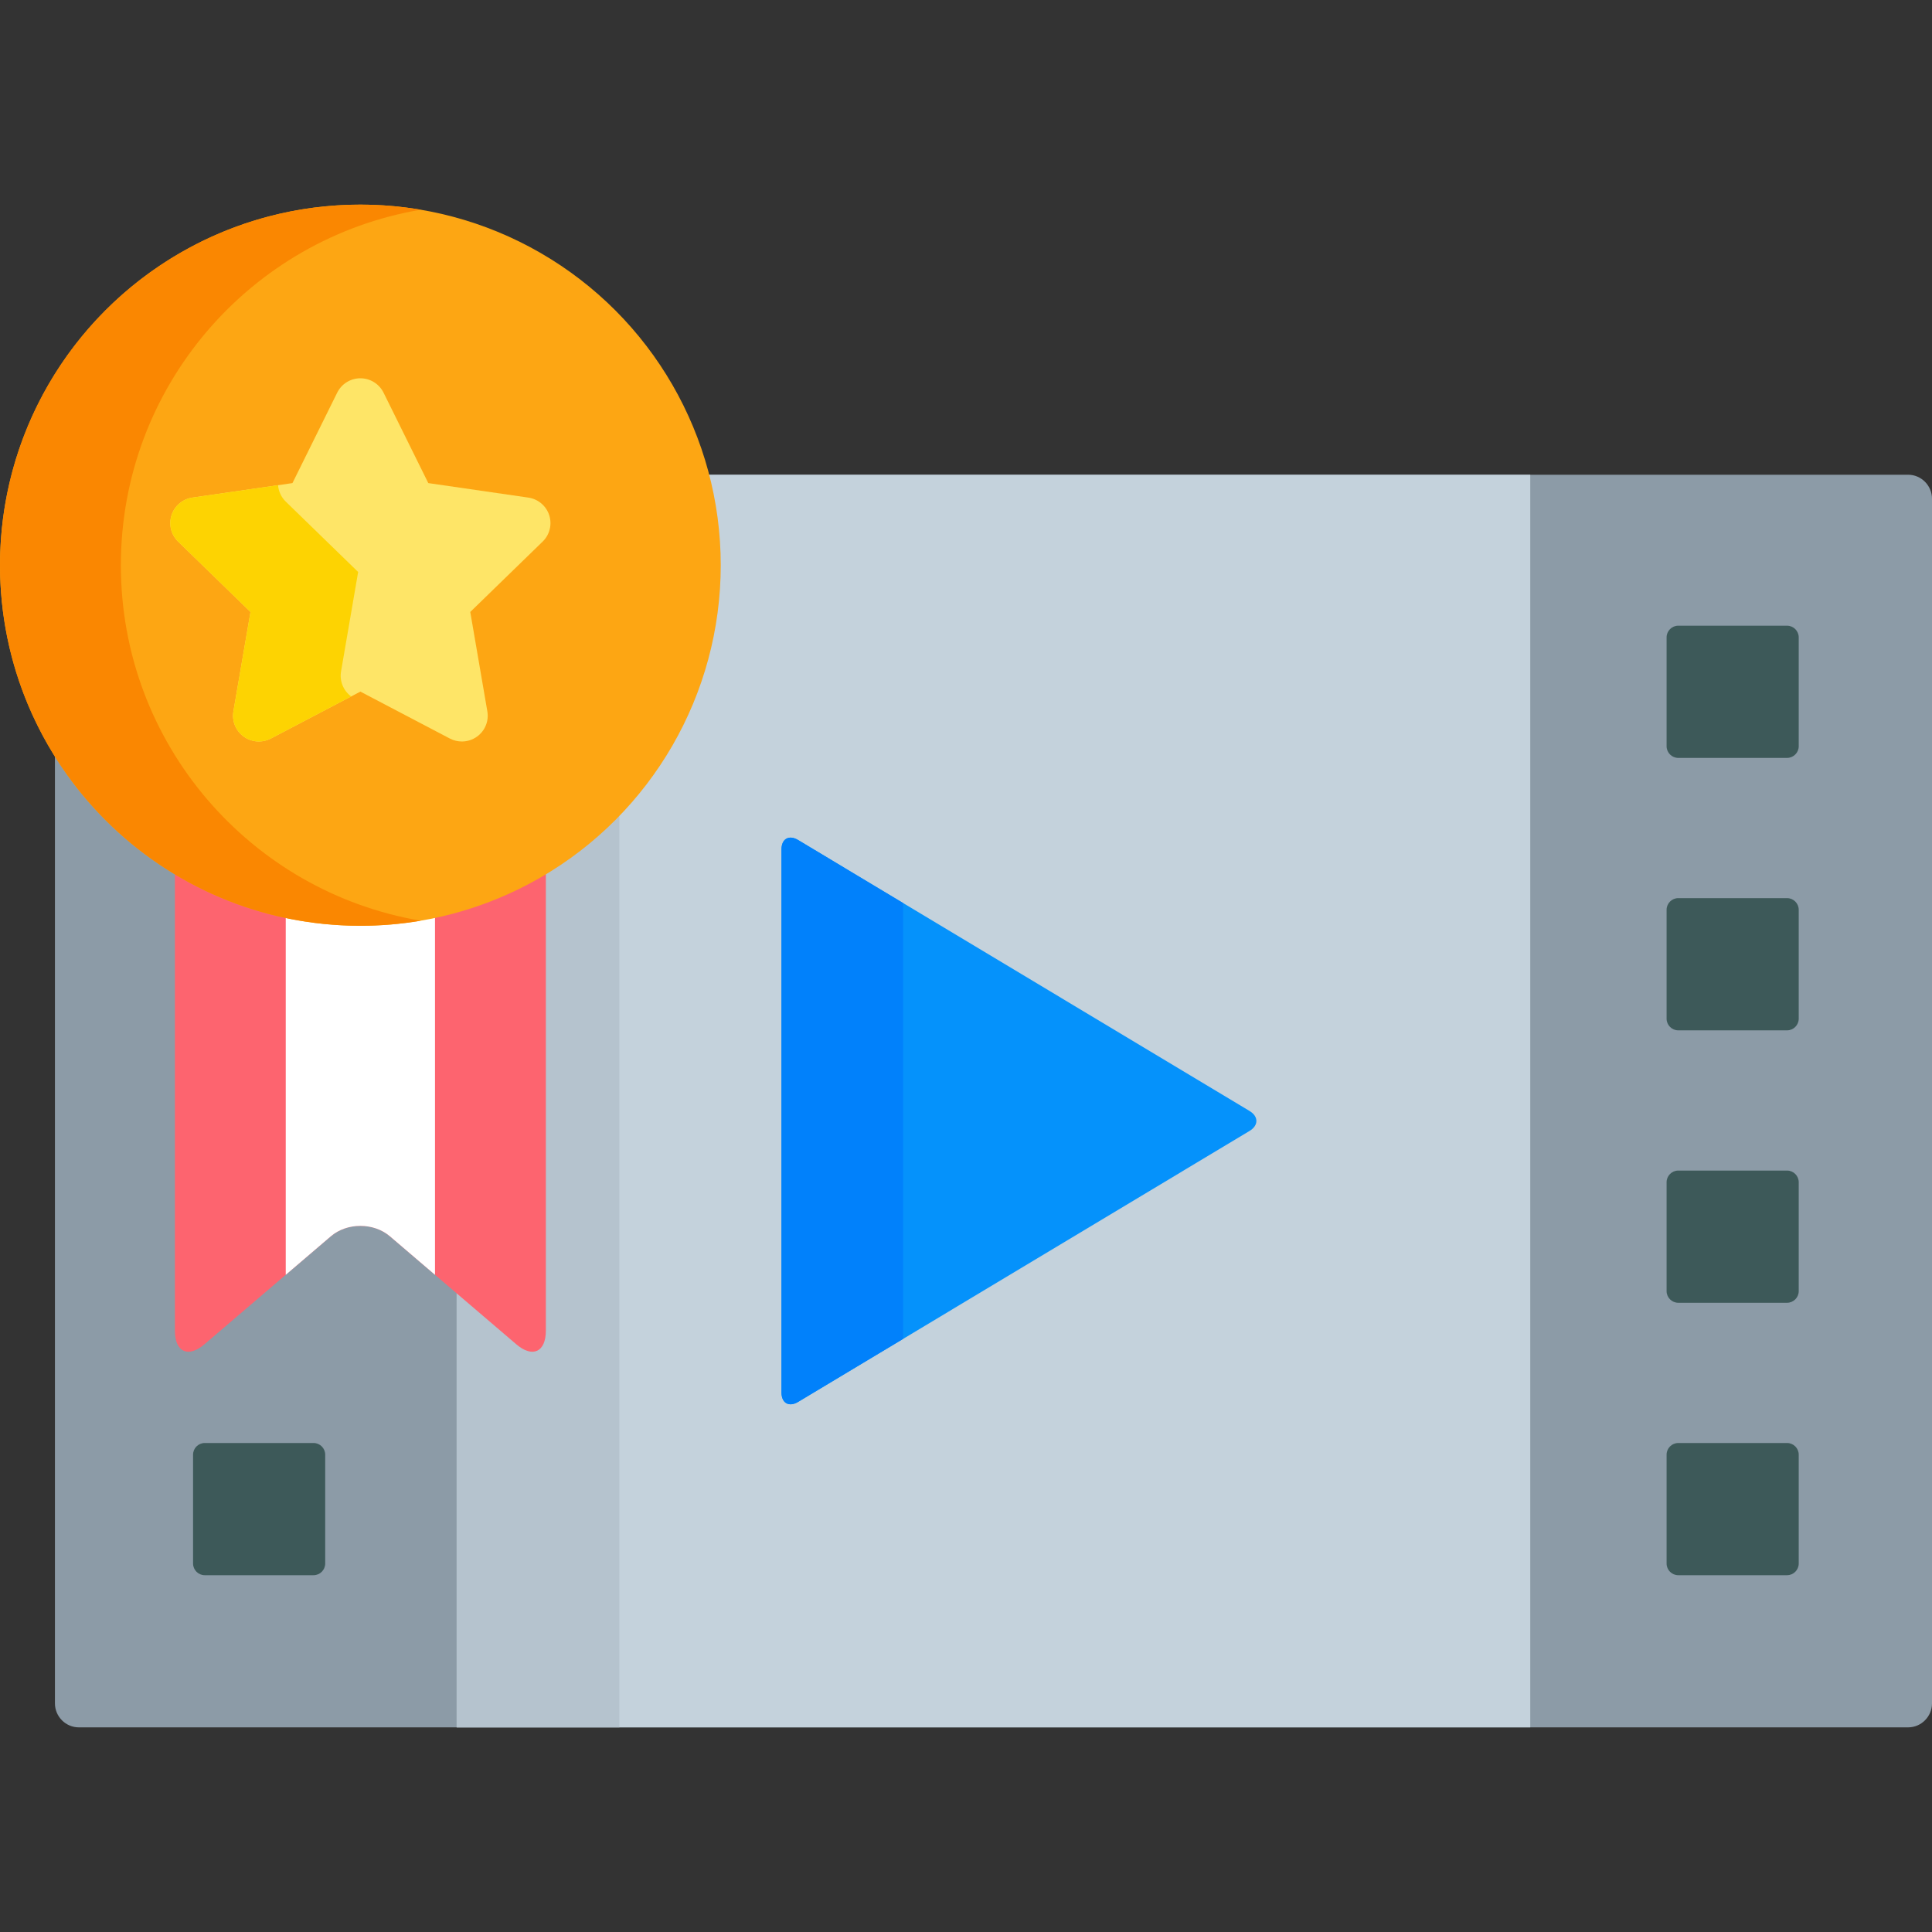 <svg id="Layer_1" enable-background="new 0 0 512 512" height="512" viewBox="0 0 512 512" width="512" xmlns="http://www.w3.org/2000/svg"><rect x="0" y="0" width="512" height="512" fill="#333333" stroke="none"/><path d="m505.67 125.811h-318.746c2.008 7.66 3.081 15.695 3.081 23.977 0 34.552-18.622 64.83-46.347 81.328v121.524c0 1.075-.187 4.585-2.587 4.585-1.013 0-2.289-.615-3.597-1.732l-33.49-28.619c-2.264-1.936-5.276-3.002-8.482-3.002s-6.219 1.065-8.482 3.002l-33.49 28.619c-1.308 1.117-2.584 1.732-3.597 1.732-2.4 0-2.587-3.51-2.587-4.585v-121.526c-13.43-7.992-24.714-19.224-32.79-32.603v252.898c0 3.497 2.848 6.36 6.33 6.36h484.784c3.48 0 6.33-2.863 6.33-6.36v-319.239c0-3.495-2.85-6.359-6.33-6.359z" fill="#8c9ba7"/><path d="m186.924 125.811c2.008 7.66 3.081 15.695 3.081 23.977 0 34.552-18.622 64.83-46.347 81.328v121.524c0 1.075-.187 4.585-2.587 4.585-1.013 0-2.289-.615-3.597-1.732l-16.452-14.06v116.337h284.511v-331.959z" fill="#c4d2dc"/><path d="m143.658 231.115v121.525c0 1.075-.187 4.585-2.587 4.585-1.013 0-2.289-.615-3.597-1.732l-16.452-14.06v116.337h43.11v-243.065c-6.019 6.366-12.903 11.905-20.474 16.41z" fill="#b5c3ce"/><path d="m207.098 225.119c0-2.834 1.988-3.961 4.418-2.502l119.617 71.797c2.43 1.458 2.43 3.844 0 5.303l-119.617 71.797c-2.43 1.458-4.418.332-4.418-2.503z" fill="#0592fb"/><path d="m239.342 239.319-27.826-16.702c-2.43-1.459-4.418-.332-4.418 2.502v143.892c0 2.835 1.988 3.961 4.418 2.503l27.826-16.703z" fill="#0181fb"/><g fill="#3d5959"><path d="m86.182 414.354c0 1.701-1.39 3.092-3.09 3.092h-28.836c-1.7 0-3.091-1.391-3.091-3.092v-28.852c0-1.701 1.391-3.092 3.091-3.092h28.836c1.7 0 3.09 1.391 3.09 3.092z"/><path d="m476.682 197.762c0 1.701-1.39 3.093-3.09 3.093h-28.837c-1.7 0-3.091-1.392-3.091-3.093v-28.853c0-1.701 1.391-3.093 3.091-3.093h28.837c1.7 0 3.09 1.392 3.09 3.093z"/><path d="m476.682 269.96c0 1.701-1.39 3.092-3.09 3.092h-28.837c-1.7 0-3.091-1.391-3.091-3.092v-28.854c0-1.701 1.391-3.093 3.091-3.093h28.837c1.7 0 3.09 1.392 3.09 3.093z"/><path d="m476.682 342.157c0 1.701-1.39 3.092-3.09 3.092h-28.837c-1.7 0-3.091-1.391-3.091-3.092v-28.853c0-1.701 1.391-3.092 3.091-3.092h28.837c1.7 0 3.09 1.391 3.09 3.092z"/><path d="m476.682 414.354c0 1.701-1.39 3.092-3.09 3.092h-28.837c-1.7 0-3.091-1.391-3.091-3.092v-28.852c0-1.701 1.391-3.092 3.091-3.092h28.837c1.7 0 3.09 1.391 3.09 3.092z"/></g><path d="m95.503 244.344c-17.993 0-34.826-5.06-49.157-13.828v122.124c0 5.669 3.525 7.295 7.833 3.612l33.49-28.619c4.308-3.683 11.358-3.683 15.666 0l33.49 28.619c4.308 3.683 7.833 2.057 7.833-3.612v-122.123c-14.33 8.767-31.163 13.827-49.155 13.827z" fill="#fd646f"/><path d="m95.503 244.344c-6.782 0-13.397-.725-19.778-2.09v95.587l11.944-10.208c4.308-3.683 11.358-3.683 15.666 0l11.944 10.208v-95.587c-6.381 1.365-12.995 2.09-19.776 2.09z" fill="#fff"/><ellipse cx="95.502" cy="149.787" fill="#fda613" rx="95.502" ry="95.557"/><path d="m32.029 149.787c0-47.312 34.369-86.589 79.488-94.211-5.208-.88-10.557-1.346-16.015-1.346-52.743 0-95.502 42.784-95.502 95.557 0 52.774 42.759 95.557 95.503 95.557 5.458 0 10.807-.465 16.015-1.345-45.12-7.623-79.489-46.898-79.489-94.212z" fill="#fa8701"/><path d="m122.403 196.504c-1.089 0-2.182-.262-3.184-.783l-23.717-12.439-23.714 12.439c-1.002.521-2.098.783-3.187.783-1.42 0-2.834-.441-4.025-1.305-2.108-1.526-3.165-4.119-2.724-6.68l4.528-26.345-19.187-18.654c-1.864-1.818-2.538-4.532-1.731-7.002.803-2.475 2.947-4.275 5.526-4.65l26.515-3.844 11.859-23.967c1.152-2.329 3.532-3.807 6.139-3.807 2.606 0 4.987 1.478 6.141 3.807l11.859 23.967 26.517 3.844c2.577.376 4.72 2.176 5.525 4.65.806 2.47.134 5.184-1.731 7.002l-19.188 18.654 4.529 26.345c.441 2.561-.615 5.153-2.725 6.68-1.19.864-2.604 1.305-4.025 1.305z" fill="#fee567"/><path d="m90.383 177.924 4.529-26.345-19.188-18.654c-1.206-1.177-1.905-2.729-2.035-4.348l-22.7 3.291c-2.579.376-4.724 2.176-5.526 4.65-.808 2.47-.134 5.184 1.731 7.002l19.187 18.654-4.528 26.345c-.441 2.561.615 5.153 2.724 6.68 1.191.863 2.605 1.305 4.025 1.305 1.089 0 2.185-.262 3.187-.783l21.271-11.158c-2.075-1.532-3.114-4.099-2.677-6.639z" fill="#fdd302"/></svg>